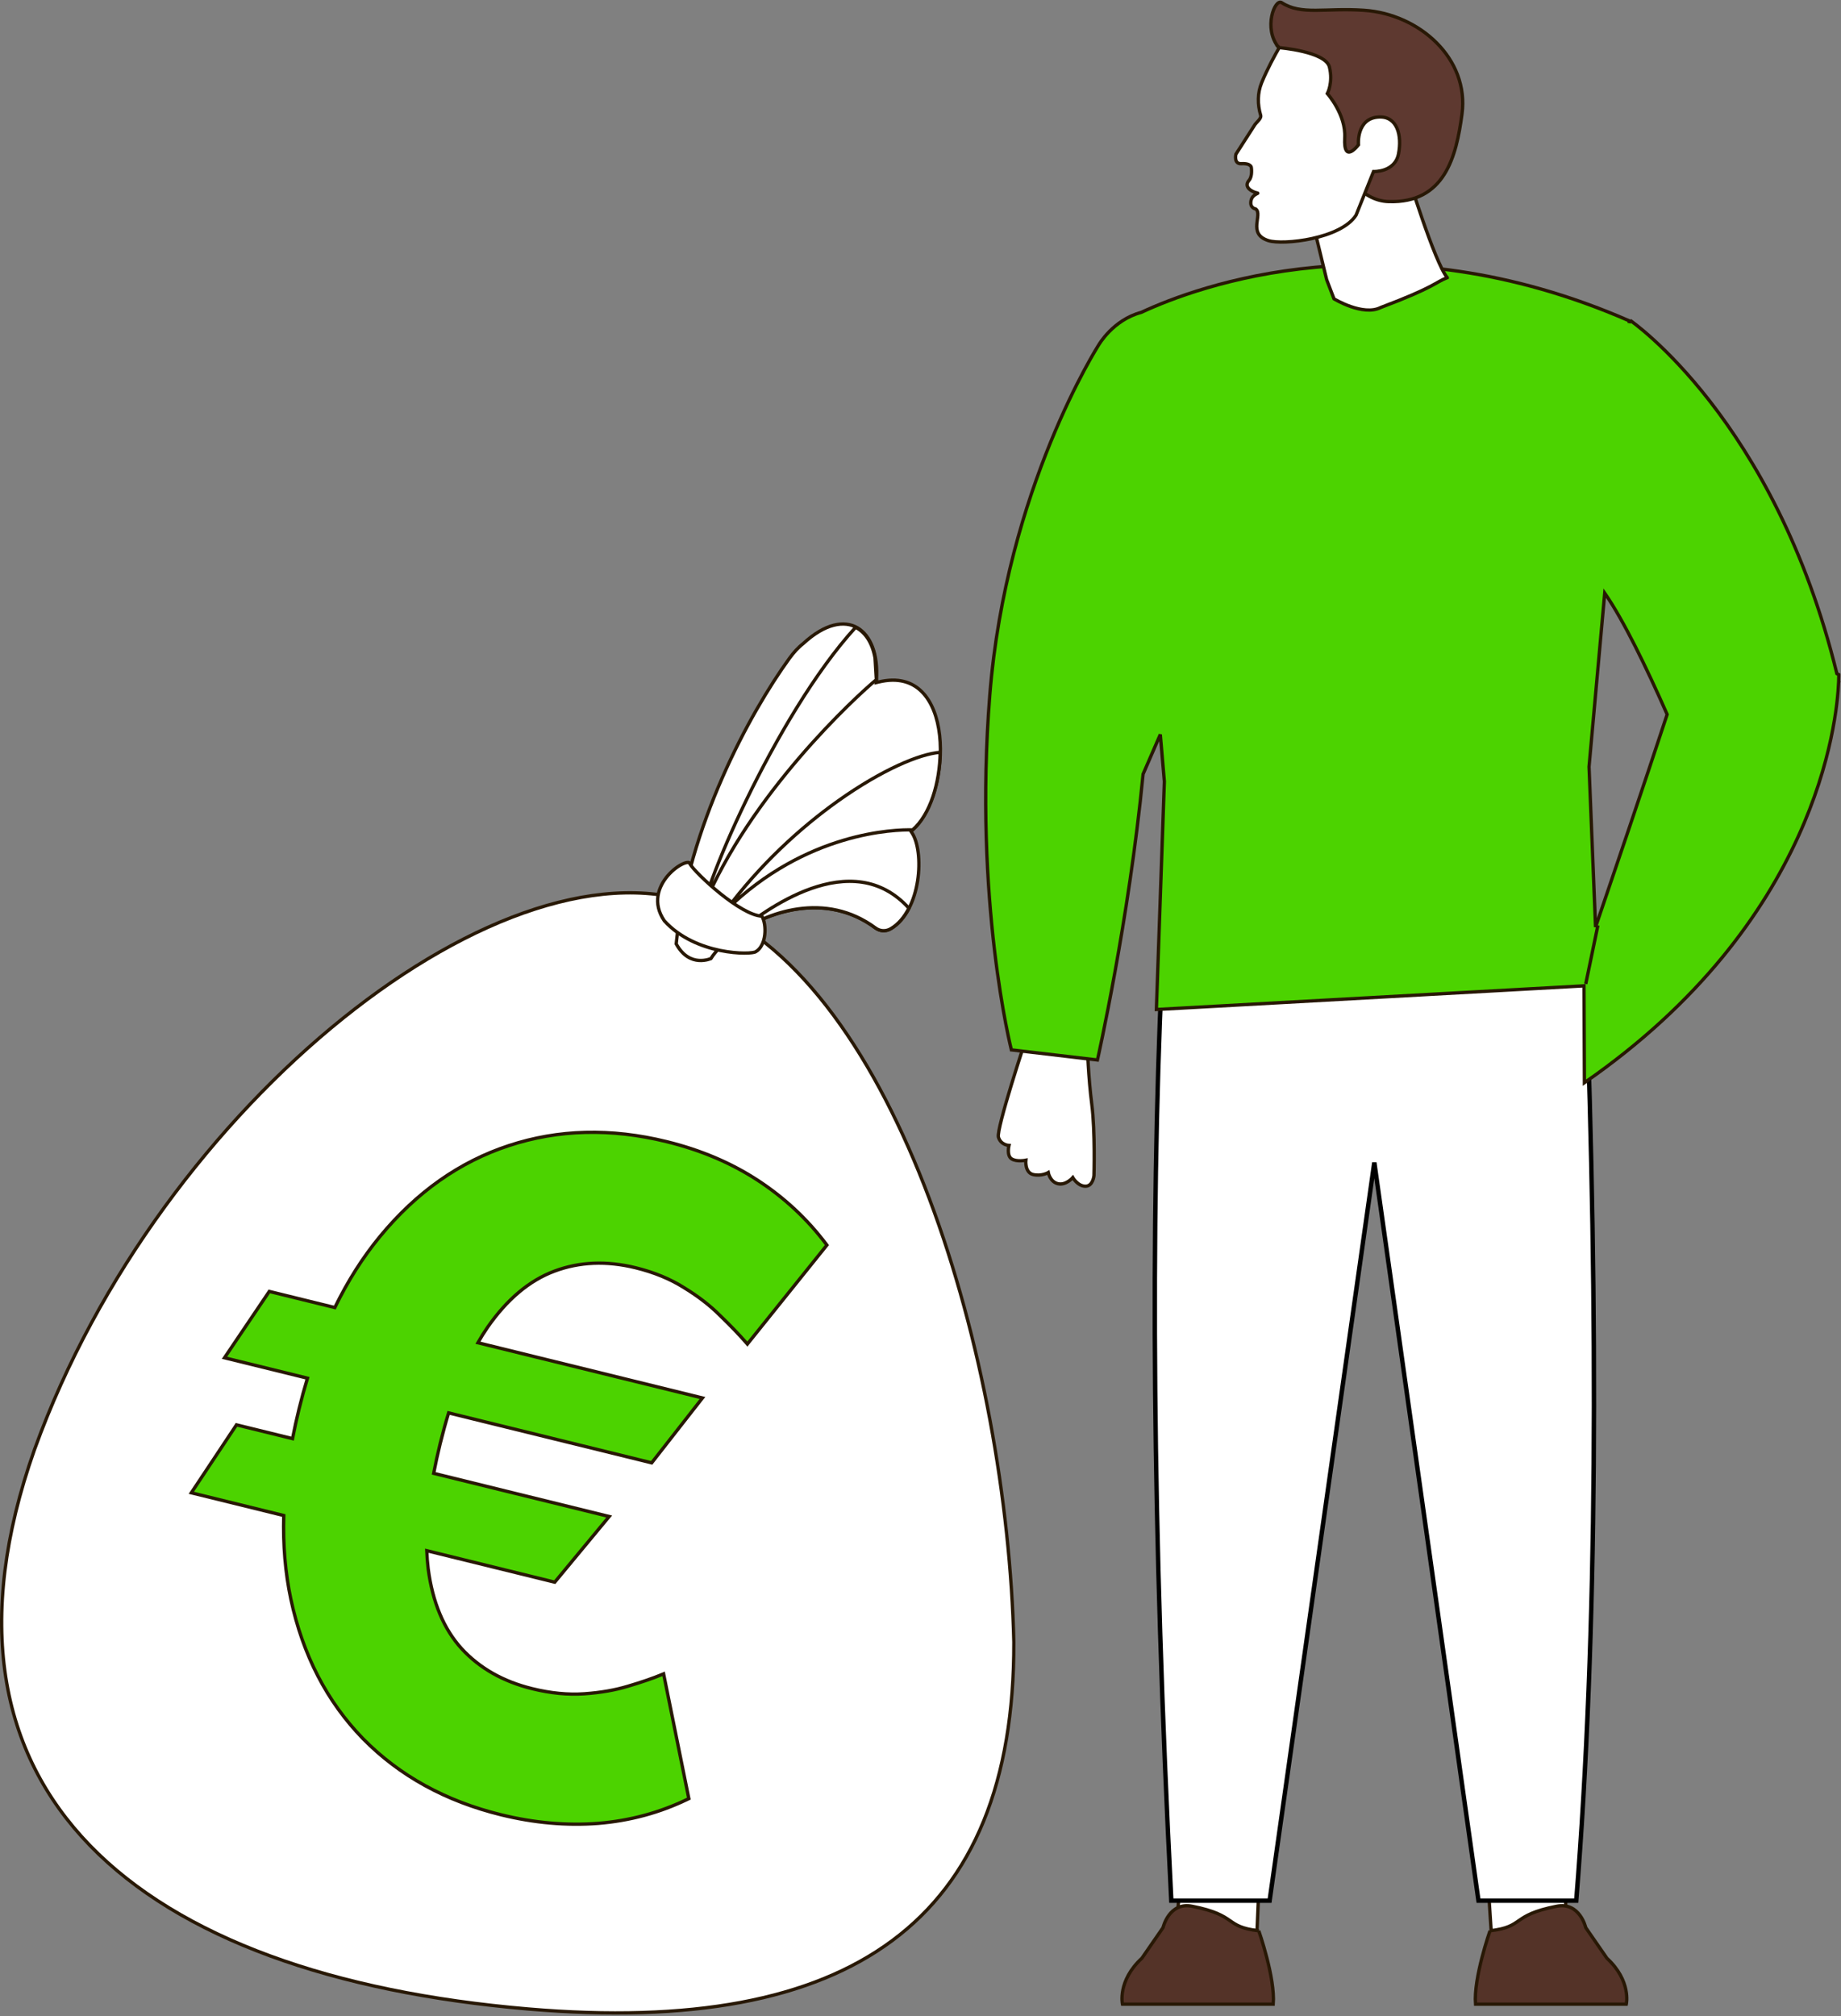 <svg width="833" height="912" viewBox="0 0 833 912" fill="none" xmlns="http://www.w3.org/2000/svg">
<rect x="0" y="0" width="833" height="912" fill="#808080" stroke="none"/>
<path d="M40.658 834.782C0.1 792.921 -11.869 733.54 15.573 655.837H15.58L15.759 655.342C44.019 577.185 97.626 506.836 155.295 460.549C184.129 437.407 213.954 420.299 242.106 411.228C270.261 402.157 296.685 401.142 318.779 410.091C362.538 428.066 396.776 479.301 420.465 542.167C444.136 604.985 457.194 679.21 458.733 742.857C458.881 806.072 440.41 850.587 403.807 877.787C367.165 905.016 312.19 915.018 239.057 908.799C151.004 901.311 81.364 876.796 40.658 834.782Z" fill="white" stroke="#281805" stroke-width="1.5"/>
<path d="M321.657 433.633C321.604 433.655 321.542 433.68 321.47 433.707C321.194 433.812 320.785 433.952 320.272 434.086C319.243 434.353 317.809 434.59 316.19 434.47C313.037 434.236 309.065 432.648 305.962 426.973C311.282 373.944 339.191 322.621 357.23 297.759C359.103 295.185 361.156 292.894 363.422 291.141L363.448 291.121L363.471 291.099C373.357 281.991 382.014 280.578 387.897 283.96C393.836 287.375 397.411 295.917 396.555 307.744L396.481 308.77L397.48 308.527C406.309 306.38 412.726 308.485 417.178 312.991C421.673 317.541 424.259 324.637 425.152 332.622C426.042 340.593 425.233 349.357 423.032 357.137C420.827 364.932 417.251 371.652 412.681 375.622L412.176 376.061L412.555 376.613C413.961 378.657 414.976 381.87 415.458 385.741C415.937 389.594 415.878 394.029 415.191 398.46C413.811 407.365 409.936 416.051 403.061 420.122C400.739 421.484 398.145 421.261 396.13 419.776C381.597 408.921 365.036 408.998 351.117 413.473C337.356 417.896 326.03 426.665 321.657 433.633Z" fill="white" stroke="#281805" stroke-width="1.5"/>
<path d="M412.91 375.419C405.049 375.185 364.689 376.323 328.505 411.751C343.674 391.319 362.036 374.493 379.191 362.302C388.908 355.397 398.226 349.986 406.346 346.251C414.051 342.707 420.622 340.696 425.407 340.316C425.318 347.185 424.201 354.199 422.122 360.361C419.998 366.657 416.891 372.004 412.91 375.419Z" fill="white" stroke="#281805" stroke-width="1.5"/>
<path d="M337.722 361.854C350.827 334.823 368.798 303.833 387.132 283.791C391.527 285.977 394.664 290.731 395.927 297.606C396.109 300.892 396.301 304.171 396.519 307.45C392.426 310.804 377.723 324.004 361.464 342.986C345.809 361.262 328.675 384.943 318.192 410.398C318.249 410.161 318.309 409.918 318.373 409.667C319.16 406.568 320.471 402.49 322.241 397.667C325.779 388.024 331.13 375.45 337.722 361.854Z" fill="white" stroke="#281805" stroke-width="1.5"/>
<path d="M331.665 423.5C339.53 416.818 352.598 407.074 366.853 402.008C374.491 399.294 382.427 397.938 390.065 399.082C397.556 400.204 404.806 403.737 411.249 410.844C409.236 414.752 406.58 418.049 403.054 420.121C400.721 421.484 398.145 421.262 396.119 419.774C373.637 403.149 346.93 412.167 331.665 423.5Z" fill="white" stroke="#281805" stroke-width="1.5"/>
<path d="M311.986 390.453L312.012 390.555L312.065 390.646C312.764 391.843 314.595 393.92 317.017 396.317C319.462 398.737 322.575 401.545 325.902 404.215C329.228 406.884 332.782 409.427 336.111 411.308C339.23 413.072 342.249 414.311 344.728 414.446C345.87 416.418 346.405 419.667 346.034 422.855C345.642 426.233 344.272 429.244 341.901 430.551L341.871 430.568L341.842 430.587C341.806 430.612 341.671 430.678 341.377 430.756C341.101 430.828 340.735 430.898 340.282 430.957C339.378 431.076 338.172 431.149 336.725 431.144C333.835 431.135 330.029 430.814 325.843 429.951C317.473 428.224 307.67 424.346 300.583 416.542C297.852 412.532 297.196 408.685 297.727 405.233C298.263 401.75 300.017 398.615 302.182 396.098C304.349 393.579 306.889 391.726 308.923 390.795C309.95 390.325 310.781 390.121 311.338 390.132C311.611 390.137 311.766 390.193 311.846 390.244C311.908 390.283 311.957 390.337 311.986 390.453Z" fill="white" stroke="#281805" stroke-width="1.5"/>
<path d="M317.129 633.302L317.844 632.389L316.717 632.112L216.237 607.407C217.629 604.971 219.068 602.67 220.555 600.504C229.437 587.724 239.548 579.256 250.872 575.022C262.217 570.781 274.459 570.264 287.622 573.5C295.972 575.553 303.261 578.557 309.502 582.505L309.512 582.512C315.907 586.41 321.353 590.628 325.856 595.16L325.862 595.165L325.868 595.171C330.529 599.67 334.431 603.723 337.577 607.331L338.166 608.007L338.727 607.308L373.789 563.69L374.155 563.234L373.803 562.768C365.261 551.446 354.968 541.845 342.928 533.968C330.882 526.087 317.12 520.248 301.65 516.444C276.473 510.254 252.655 510.847 230.216 518.245C207.895 525.572 188.456 539.291 171.903 559.369C164.143 568.782 157.344 579.49 151.503 591.492L122.35 584.324L121.842 584.199L121.55 584.633L102.175 613.321L101.573 614.212L102.618 614.469L139.12 623.443C137.757 627.937 136.49 632.562 135.321 637.317C134.201 641.874 133.215 646.364 132.363 650.787L107.512 644.677L107 644.551L106.708 644.99L87.157 674.398L86.566 675.287L87.602 675.542L128.39 685.57C128.007 698.881 129.072 711.472 131.589 723.343L131.589 723.344C136.993 748.618 147.878 769.689 164.256 786.529L164.259 786.533C180.756 803.298 201.606 814.77 226.782 820.96C241.676 824.622 256.297 825.914 270.64 824.831L270.645 824.83C285.017 823.651 298.523 820.001 311.158 813.88L311.681 813.626L311.566 813.056L300.439 758.081L300.259 757.19L299.418 757.537C295.273 759.247 290.204 760.989 284.205 762.764L284.199 762.766C278.344 764.55 271.727 765.701 264.344 766.214C257.005 766.723 249.161 765.957 240.81 763.904C227.642 760.667 217.01 754.625 208.878 745.796C200.787 736.89 195.722 724.844 193.732 709.598C193.414 706.994 193.202 704.288 193.097 701.479L250.555 715.605L251.011 715.718L251.311 715.356L274.879 686.935L275.643 686.014L274.481 685.728L196.228 666.489C197.052 662.151 198.034 657.66 199.176 653.017C200.368 648.168 201.64 643.545 202.99 639.147L294.402 661.621L294.873 661.737L295.172 661.355L317.129 633.302Z" fill="#4CD300" stroke="#281805" stroke-width="1.5"/>
<path d="M707.793 835.892L708.663 870.355L675.082 879.207L672.118 833.527L707.793 835.892Z" fill="white" stroke="#281805" stroke-width="1.5"/>
<path d="M535.298 835.94L531.651 879.207L568.656 875.941L570.479 833.527L535.298 835.94Z" fill="white" stroke="#281805" stroke-width="1.5"/>
<path d="M569.554 873.412C569.554 873.412 577.092 894.83 576.099 906.616H507.875C507.875 906.616 505.528 896.094 516.659 885.836L526.229 872.004C526.229 872.004 528.915 860.242 539.428 862.324C560.274 866.442 553.753 871.606 569.566 873.412H569.554Z" fill="#543328" stroke="#281805" stroke-width="1.5"/>
<path d="M674.186 873.412C674.186 873.412 666.648 894.83 667.64 906.616H735.864C735.864 906.616 738.212 896.094 727.081 885.836L717.511 872.004C717.511 872.004 714.825 860.242 704.311 862.324C683.465 866.442 689.986 871.606 674.174 873.412H674.186Z" fill="#543328" stroke="#281805" stroke-width="1.5"/>
<path fill-rule="evenodd" clip-rule="evenodd" d="M529.987 859.792C521.31 690.086 520.632 553.518 525.679 440.674L621.839 444.696L717.49 440.674C723.064 595.223 722.991 737.813 713.205 859.792H668.966L621.839 525.878L574.462 859.792H529.987Z" fill="white"/>
<path d="M525.679 440.674L525.72 439.675L524.724 439.633L524.68 440.629L525.679 440.674ZM529.987 859.792L528.988 859.843L529.037 860.792H529.987V859.792ZM621.839 444.696L621.798 445.695L621.84 445.697L621.881 445.695L621.839 444.696ZM717.49 440.674L718.489 440.638L718.453 439.632L717.448 439.675L717.49 440.674ZM713.205 859.792V860.792H714.128L714.201 859.872L713.205 859.792ZM668.966 859.792L667.975 859.932L668.097 860.792H668.966V859.792ZM621.839 525.878L622.83 525.738L620.849 525.737L621.839 525.878ZM574.462 859.792V860.792H575.33L575.452 859.933L574.462 859.792ZM524.68 440.629C519.631 553.512 520.31 690.113 528.988 859.843L530.986 859.741C522.31 690.059 521.633 553.523 526.678 440.719L524.68 440.629ZM621.881 443.697L525.72 439.675L525.637 441.673L621.798 445.695L621.881 443.697ZM621.881 445.695L717.532 441.673L717.448 439.675L621.797 443.697L621.881 445.695ZM716.491 440.71C722.064 595.242 721.99 737.789 712.208 859.712L714.201 859.872C723.993 737.838 724.064 595.204 718.489 440.638L716.491 440.71ZM713.205 858.792H668.966V860.792H713.205V858.792ZM669.956 859.652L622.83 525.738L620.849 526.017L667.975 859.932L669.956 859.652ZM575.452 859.933L622.83 526.018L620.849 525.737L573.472 859.652L575.452 859.933ZM529.987 860.792H574.462V858.792H529.987V860.792Z" fill="black"/>
<path d="M492 473.615C492 473.615 492.427 487.359 494.01 499.62C495.58 511.88 495.003 531.773 495.003 531.773C495.003 531.773 494.562 536.651 491.09 536.603C487.619 536.556 485.411 532.698 485.411 532.698C485.411 532.698 482.308 536.307 478.714 535.476C475.107 534.645 474.31 530.431 474.31 530.431C474.31 530.431 471.231 532.235 467.417 531.31C463.602 530.384 464.166 524.841 464.166 524.841C464.166 524.841 460.032 525.708 457.714 524.224C455.408 522.74 456.524 518.159 456.524 518.159C456.524 518.159 452.844 518.017 451.765 514.42C450.686 510.824 464.166 470.115 464.166 470.115H486.723L492 473.615Z" fill="white" stroke="#281805" stroke-width="1.5"/>
<path fill-rule="evenodd" clip-rule="evenodd" d="M525.001 332.252L517.212 350.191C510.824 416.34 496.556 479.503 496.556 479.503L457.637 474.927H457.625C457.625 474.927 440.445 407.634 447.856 314.389C455.267 221.145 497.157 155.996 497.157 155.996C497.157 155.996 503.577 144.725 516.403 141.3C541.722 129.506 627.975 97.404 737.213 145.141L737.124 146.131C737.419 145.323 737.58 144.894 737.58 144.894V144.906C737.58 144.906 802.985 189.664 831.126 304.716C831.693 305.018 831.997 305.184 831.997 305.184C831.997 305.184 832.02 306.207 831.946 308.131L832 308.363L831.933 308.456C831.167 326.634 822.001 416.98 716.899 489.781L716.706 445.965L523.229 456.663L526.839 353.491L525.001 332.252ZM721.944 419.375C729.708 396.624 744.353 353.545 754.334 323.178C745.012 302.057 734.581 280.498 726.087 268.306L718.992 346.844L721.944 419.375Z" fill="#4CD300"/>
<path d="M525.001 332.252L525.749 332.187L524.313 331.953L525.001 332.252ZM517.212 350.191L516.525 349.893L516.477 350.001L516.466 350.119L517.212 350.191ZM496.556 479.503L496.468 480.248L497.139 480.326L497.287 479.668L496.556 479.503ZM457.637 474.927L457.724 474.182L457.68 474.177H457.637V474.927ZM457.625 474.927L456.898 475.112L457.042 475.677H457.625V474.927ZM447.856 314.389L448.603 314.449L447.856 314.389ZM497.157 155.996L497.788 156.401L497.799 156.384L497.809 156.367L497.157 155.996ZM516.403 141.3L516.596 142.025L516.66 142.008L516.719 141.98L516.403 141.3ZM737.213 145.141L737.96 145.208L738.009 144.67L737.513 144.453L737.213 145.141ZM737.124 146.131L736.377 146.063L737.828 146.388L737.124 146.131ZM737.58 144.894H738.33L736.878 144.63L737.58 144.894ZM737.58 144.906H736.83V145.301L737.157 145.525L737.58 144.906ZM831.126 304.716L830.398 304.894L830.477 305.22L830.774 305.378L831.126 304.716ZM831.997 305.184L832.746 305.167L832.737 304.733L832.357 304.526L831.997 305.184ZM831.946 308.131L831.196 308.102L831.192 308.204L831.216 308.303L831.946 308.131ZM832 308.363L832.609 308.801L832.808 308.524L832.73 308.191L832 308.363ZM831.933 308.456L831.324 308.018L831.193 308.2L831.183 308.425L831.933 308.456ZM716.899 489.781L716.149 489.785L716.156 491.209L717.327 490.398L716.899 489.781ZM716.706 445.965L717.456 445.962L717.453 445.172L716.665 445.216L716.706 445.965ZM523.229 456.663L522.479 456.637L522.45 457.457L523.27 457.412L523.229 456.663ZM526.839 353.491L527.589 353.518L527.59 353.472L527.586 353.427L526.839 353.491ZM721.944 419.375L721.194 419.405L722.653 419.617L721.944 419.375ZM754.334 323.178L755.047 323.412L755.137 323.139L755.02 322.875L754.334 323.178ZM726.087 268.306L726.702 267.877L725.525 266.188L725.34 268.239L726.087 268.306ZM718.992 346.844L718.245 346.777L718.241 346.826L718.242 346.875L718.992 346.844ZM524.313 331.953L516.525 349.893L517.9 350.49L525.689 332.551L524.313 331.953ZM516.466 350.119C513.274 383.166 508.114 415.472 503.751 439.519C501.569 451.542 499.587 461.498 498.151 468.448C497.432 471.923 496.851 474.646 496.448 476.501C496.247 477.428 496.091 478.137 495.985 478.615C495.932 478.854 495.892 479.035 495.865 479.156C495.851 479.216 495.841 479.262 495.834 479.292C495.831 479.307 495.828 479.319 495.827 479.326C495.826 479.33 495.825 479.333 495.825 479.335C495.825 479.336 495.824 479.336 495.824 479.337C495.824 479.337 495.824 479.337 496.556 479.503C497.287 479.668 497.287 479.668 497.288 479.667C497.288 479.667 497.288 479.666 497.288 479.665C497.288 479.663 497.289 479.66 497.29 479.656C497.292 479.648 497.294 479.637 497.298 479.621C497.305 479.59 497.315 479.544 497.329 479.483C497.356 479.361 497.397 479.179 497.45 478.939C497.556 478.46 497.713 477.748 497.914 476.819C498.317 474.96 498.9 472.232 499.62 468.752C501.058 461.792 503.042 451.823 505.226 439.787C509.594 415.716 514.762 383.366 517.959 350.264L516.466 350.119ZM496.643 478.758L457.724 474.182L457.549 475.671L496.468 480.248L496.643 478.758ZM457.637 474.177H457.625V475.677H457.637V474.177ZM457.625 474.927C458.351 474.741 458.351 474.741 458.351 474.741C458.351 474.74 458.351 474.74 458.351 474.739C458.35 474.737 458.349 474.734 458.348 474.73C458.346 474.722 458.343 474.71 458.339 474.694C458.331 474.663 458.319 474.614 458.303 474.55C458.272 474.422 458.224 474.229 458.163 473.973C458.039 473.461 457.859 472.696 457.632 471.688C457.179 469.673 456.538 466.688 455.792 462.813C454.301 455.064 452.388 443.756 450.706 429.537C447.342 401.096 444.902 361.012 448.603 314.449L447.108 314.33C443.398 361.011 445.843 401.196 449.216 429.713C450.903 443.972 452.822 455.315 454.319 463.097C455.068 466.988 455.712 469.988 456.169 472.018C456.398 473.032 456.579 473.804 456.704 474.323C456.767 474.583 456.815 474.779 456.848 474.911C456.864 474.977 456.876 475.027 456.885 475.061C456.889 475.077 456.892 475.09 456.894 475.099C456.895 475.103 456.896 475.106 456.897 475.108C456.897 475.11 456.897 475.11 456.898 475.111C456.898 475.112 456.898 475.112 457.625 474.927ZM448.603 314.449C452.301 267.922 464.602 228.4 475.98 200.509C481.669 186.565 487.125 175.531 491.158 167.986C493.174 164.214 494.834 161.314 495.989 159.359C496.566 158.381 497.017 157.64 497.323 157.144C497.476 156.896 497.593 156.71 497.671 156.585C497.711 156.523 497.74 156.477 497.76 156.446C497.769 156.431 497.777 156.419 497.781 156.412C497.784 156.408 497.786 156.405 497.787 156.404C497.787 156.403 497.788 156.402 497.788 156.402C497.788 156.402 497.788 156.401 497.157 155.996C496.526 155.59 496.526 155.591 496.526 155.591C496.525 155.592 496.525 155.593 496.524 155.594C496.523 155.596 496.521 155.599 496.518 155.603C496.513 155.612 496.505 155.624 496.494 155.641C496.473 155.673 496.443 155.722 496.402 155.786C496.322 155.914 496.202 156.104 496.047 156.356C495.736 156.86 495.28 157.61 494.697 158.596C493.532 160.568 491.861 163.486 489.835 167.279C485.781 174.863 480.302 185.944 474.591 199.943C463.171 227.937 450.821 267.612 447.108 314.33L448.603 314.449ZM497.157 155.996C497.809 156.367 497.809 156.367 497.809 156.367C497.809 156.367 497.809 156.367 497.809 156.367C497.809 156.367 497.809 156.367 497.809 156.367C497.81 156.366 497.81 156.365 497.812 156.363C497.814 156.358 497.818 156.352 497.823 156.342C497.834 156.323 497.852 156.294 497.875 156.255C497.922 156.177 497.994 156.06 498.091 155.908C498.284 155.604 498.577 155.163 498.969 154.62C499.753 153.536 500.932 152.05 502.504 150.459C505.652 147.274 510.352 143.692 516.596 142.025L516.209 140.576C509.628 142.333 504.705 146.098 501.437 149.405C499.801 151.06 498.573 152.607 497.753 153.742C497.343 154.31 497.033 154.776 496.826 155.102C496.722 155.265 496.643 155.393 496.59 155.482C496.563 155.526 496.543 155.561 496.529 155.585C496.522 155.597 496.516 155.606 496.512 155.613C496.511 155.616 496.509 155.619 496.508 155.621C496.507 155.622 496.507 155.622 496.506 155.623C496.506 155.623 496.506 155.624 496.506 155.624C496.506 155.624 496.506 155.625 497.157 155.996ZM516.719 141.98C541.93 130.237 627.945 98.209 736.913 145.828L737.513 144.453C628.006 96.598 541.515 128.776 516.086 140.62L516.719 141.98ZM736.466 145.073L736.377 146.063L737.871 146.198L737.96 145.208L736.466 145.073ZM737.828 146.388C737.975 145.986 738.089 145.677 738.166 145.47C738.204 145.366 738.234 145.288 738.253 145.236C738.263 145.21 738.27 145.19 738.275 145.177C738.278 145.17 738.28 145.165 738.281 145.162C738.281 145.161 738.282 145.159 738.282 145.159C738.282 145.158 738.282 145.158 738.282 145.158C738.282 145.158 738.282 145.158 738.282 145.158C738.282 145.158 738.282 145.158 738.282 145.158C738.282 145.158 738.282 145.158 738.282 145.158C738.282 145.158 738.282 145.158 737.58 144.894C736.878 144.63 736.878 144.63 736.878 144.63C736.878 144.63 736.878 144.63 736.878 144.63C736.878 144.63 736.878 144.63 736.878 144.63C736.878 144.63 736.878 144.63 736.878 144.63C736.878 144.63 736.878 144.631 736.878 144.631C736.878 144.632 736.877 144.633 736.876 144.635C736.875 144.638 736.873 144.644 736.871 144.65C736.866 144.664 736.858 144.684 736.848 144.711C736.828 144.764 736.798 144.844 736.76 144.948C736.682 145.158 736.567 145.468 736.419 145.873L737.828 146.388ZM736.83 144.894V144.906H738.33V144.894H736.83ZM737.58 144.906C737.157 145.525 737.157 145.524 737.157 145.525C737.157 145.525 737.158 145.525 737.159 145.526C737.16 145.527 737.163 145.529 737.166 145.531C737.174 145.536 737.185 145.544 737.2 145.554C737.229 145.575 737.275 145.607 737.336 145.65C737.457 145.736 737.639 145.866 737.879 146.041C738.358 146.392 739.068 146.924 739.982 147.643C741.812 149.081 744.463 151.267 747.734 154.251C754.277 160.219 763.302 169.378 773.208 182.126C793.018 207.622 816.354 247.48 830.398 304.894L831.855 304.538C817.757 246.9 794.32 206.853 774.392 181.206C764.429 168.384 755.345 159.162 748.745 153.143C745.445 150.133 742.766 147.923 740.909 146.464C739.981 145.734 739.258 145.192 738.765 144.831C738.519 144.651 738.33 144.516 738.202 144.425C738.138 144.38 738.09 144.346 738.056 144.323C738.04 144.311 738.027 144.303 738.018 144.297C738.014 144.293 738.011 144.291 738.008 144.29C738.007 144.289 738.006 144.288 738.005 144.288C738.005 144.287 738.004 144.287 737.58 144.906ZM830.774 305.378C831.056 305.528 831.272 305.644 831.418 305.723C831.49 305.762 831.546 305.792 831.582 305.812C831.601 305.822 831.614 305.829 831.624 305.834C831.628 305.837 831.631 305.839 831.634 305.84C831.635 305.841 831.636 305.841 831.636 305.841C831.636 305.841 831.637 305.842 831.637 305.842C831.637 305.842 831.637 305.842 831.637 305.842C831.637 305.842 831.637 305.842 831.637 305.842C831.637 305.842 831.637 305.842 831.997 305.184C832.357 304.526 832.357 304.526 832.356 304.526V304.526C832.356 304.526 832.356 304.526 832.356 304.526C832.356 304.526 832.356 304.525 832.356 304.525C832.356 304.525 832.356 304.525 832.355 304.525C832.355 304.525 832.354 304.524 832.353 304.523C832.35 304.522 832.346 304.52 832.341 304.517C832.332 304.512 832.317 304.504 832.298 304.494C832.261 304.473 832.204 304.443 832.13 304.403C831.982 304.323 831.763 304.205 831.479 304.054L830.774 305.378ZM831.997 305.184C831.247 305.201 831.247 305.201 831.247 305.201C831.247 305.201 831.247 305.201 831.247 305.201C831.247 305.2 831.247 305.2 831.247 305.2C831.247 305.201 831.247 305.201 831.247 305.201C831.247 305.201 831.247 305.202 831.247 305.202C831.247 305.204 831.247 305.206 831.247 305.21C831.247 305.217 831.247 305.228 831.248 305.243C831.248 305.273 831.249 305.319 831.249 305.38C831.25 305.502 831.251 305.686 831.249 305.931C831.246 306.42 831.233 307.149 831.196 308.102L832.695 308.16C832.733 307.19 832.745 306.445 832.749 305.941C832.751 305.689 832.75 305.497 832.749 305.368C832.749 305.303 832.748 305.253 832.747 305.22C832.747 305.203 832.747 305.19 832.747 305.181C832.747 305.177 832.747 305.173 832.747 305.171C832.747 305.17 832.746 305.169 832.746 305.168C832.746 305.168 832.746 305.167 832.746 305.167C832.746 305.167 832.746 305.167 832.746 305.167C832.746 305.167 832.746 305.167 832.746 305.167C832.746 305.167 832.746 305.167 831.997 305.184ZM831.216 308.303L831.27 308.534L832.73 308.191L832.676 307.96L831.216 308.303ZM831.392 307.924L831.324 308.018L832.541 308.895L832.609 308.801L831.392 307.924ZM831.183 308.425C830.424 326.457 821.318 416.541 716.472 489.165L717.327 490.398C822.685 417.419 831.91 326.81 832.682 308.488L831.183 308.425ZM717.649 489.778L717.456 445.962L715.956 445.968L716.149 489.785L717.649 489.778ZM716.665 445.216L523.187 455.914L523.27 457.412L716.747 446.714L716.665 445.216ZM523.978 456.689L527.589 353.518L526.09 353.465L522.479 456.637L523.978 456.689ZM527.586 353.427L525.749 332.187L524.254 332.317L526.092 353.556L527.586 353.427ZM722.653 419.617C730.418 396.866 745.064 353.784 755.047 323.412L753.622 322.944C743.642 353.307 728.998 396.381 721.234 419.133L722.653 419.617ZM755.02 322.875C745.7 301.759 735.244 280.137 726.702 267.877L725.471 268.735C733.919 280.859 744.323 302.355 753.648 323.481L755.02 322.875ZM725.34 268.239L718.245 346.777L719.739 346.912L726.834 268.373L725.34 268.239ZM718.242 346.875L721.194 419.405L722.693 419.344L719.741 346.814L718.242 346.875Z" fill="#281805"/>
<path d="M654.841 125.58C649.102 118.8 636.503 77.515 636.503 77.515L590.75 87.357L600.274 126.509L603.598 135.186C603.598 135.186 616.731 143.181 624.725 139.103C649.368 129.822 649.278 127.763 654.841 125.592V125.58Z" fill="white" stroke="#281805" stroke-width="1.5"/>
<path d="M578.473 21.364C594.52 40.789 603.095 90.44 628.37 91.199C653.646 91.958 658.95 70.919 661.518 51.519C664.812 26.591 642.37 6.347 617.143 4.649C599.534 3.457 588.876 7.009 579.938 1.205C576.777 -0.842 571.521 12.922 578.485 21.364H578.473Z" fill="#5E3930" stroke="#281805" stroke-width="1.5"/>
<path d="M578.799 21.556C577.013 24.681 573.429 31.112 570.834 37.482C568.94 42.139 568.976 47.267 570.4 52.105C570.883 53.758 568.36 55.254 567.443 56.955L559.213 69.756C559.213 69.756 558.151 74.22 561.614 74.039C566.369 73.785 566.212 75.933 566.212 75.933C566.212 75.933 566.755 79.733 565.198 81.519C562.314 84.825 566.997 86.912 568.674 87.238C570.352 87.564 566.707 87.455 566.043 90.809C565.379 94.163 568.179 94.525 568.179 94.525C571.522 97.034 564.257 105.745 573.863 108.834C580.561 110.982 606.809 108.05 613.592 97.3L621.484 77.598C621.484 77.598 631.127 78.02 632.78 69.647C634.433 61.274 632.213 52.563 623.982 52.925C613.58 53.383 614.654 65.521 614.654 65.521C614.654 65.521 607.787 74.702 608.463 62.324C609.042 51.779 600.582 42.332 600.582 42.332C600.582 42.332 603.273 37.385 601.524 30.315C599.774 23.245 578.811 21.568 578.811 21.568L578.799 21.556Z" fill="white" stroke="#281805" stroke-width="1.5"/>
<path d="M723 418.615L717.5 445.115" stroke="#281805" stroke-width="1.5"/>
</svg>
